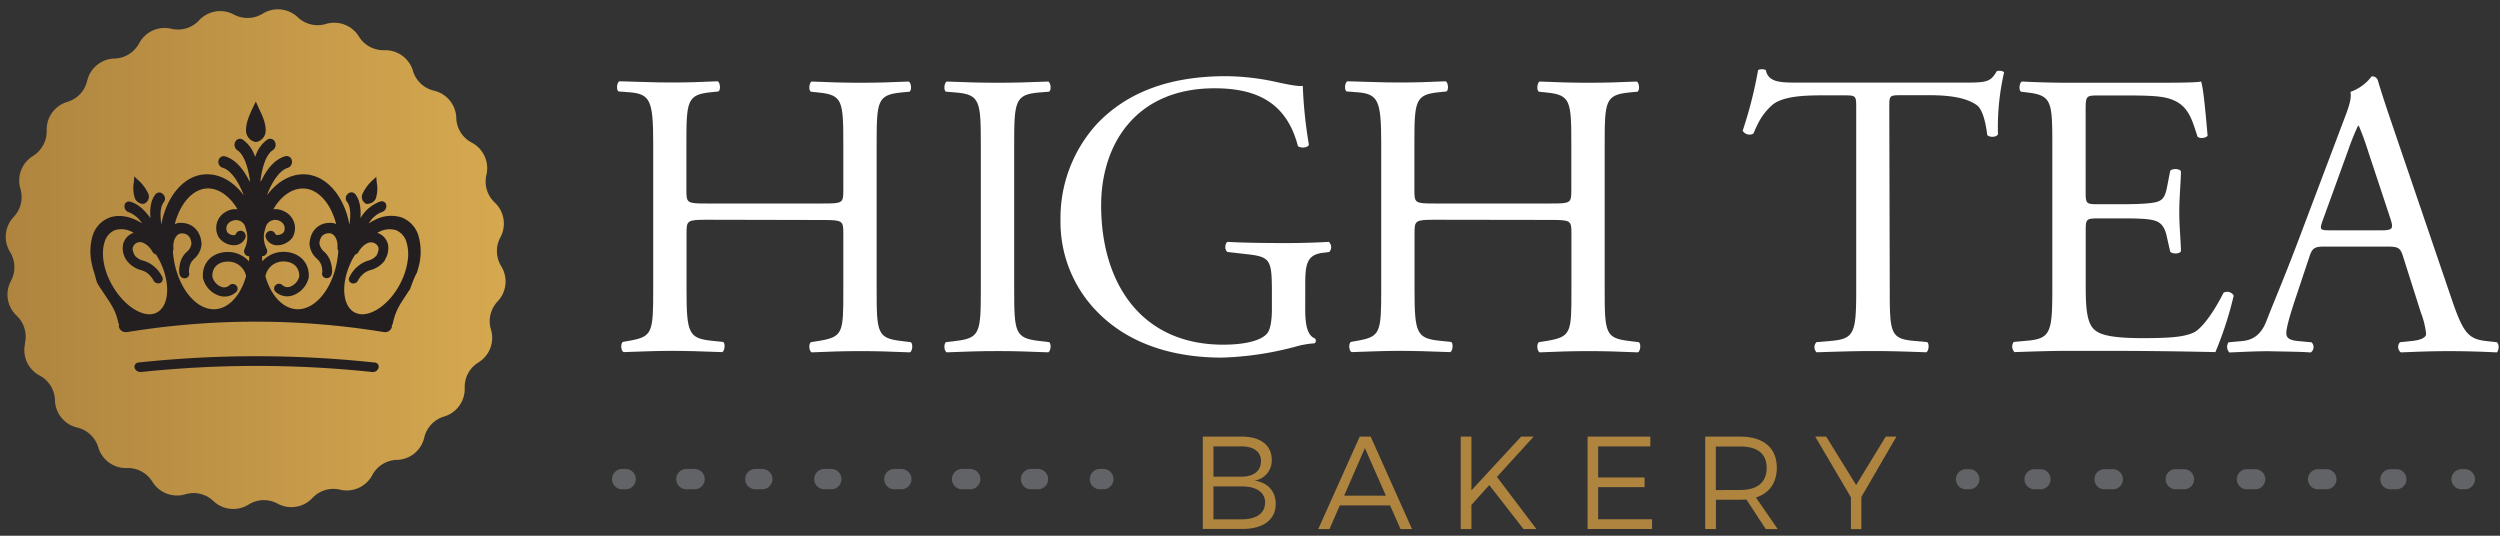 <svg id="Layer_1" data-name="Layer 1" xmlns="http://www.w3.org/2000/svg" xmlns:xlink="http://www.w3.org/1999/xlink" width="700" height="150" viewBox="0 0 700 150"><rect x="0" y="0" width="700" height="150" fill="#333333" stroke="none"/><defs><style>.cls-1{fill:#fff;}.cls-2{fill:#ae843f;}.cls-3{fill:#626366;}.cls-4{fill:url(#linear-gradient);}.cls-5{fill:#231f20;}</style><linearGradient id="linear-gradient" x1="1.64" y1="72.56" x2="141.48" y2="72.56" gradientUnits="userSpaceOnUse"><stop offset="0" stop-color="#ae843f"/><stop offset="1" stop-color="#d6a950"/></linearGradient></defs><title>logo-htb</title><path class="cls-1" d="M197.92,61.53c-5.46,0-5.69.23-5.69,3.64v16c0,12,.57,13.55,6.94,14.23l3.31.34c.68.46.45,2.5-.23,2.85-6.15-.23-10-.35-14.46-.35-4.89,0-8.76.23-13.2.35-.68-.35-.91-2.17-.23-2.85l1.93-.34c6.38-1.14,6.61-2.28,6.61-14.23v-41c0-12-.8-13.88-6.72-14.34l-3-.23c-.68-.45-.45-2.5.23-2.84,5.58.11,9.45.34,14.34.34,4.44,0,8.31-.11,13.21-.34.68.34.91,2.39.22,2.84l-2.16.23c-6.6.68-6.83,2.39-6.83,14.34V53.33c0,3.53.23,3.65,5.69,3.65h32.56c5.46,0,5.69-.12,5.69-3.65V40.24c0-12-.23-13.66-6.94-14.34l-2.17-.23c-.68-.45-.45-2.5.23-2.84,5.24.23,9.11.34,13.77.34,4.44,0,8.31-.11,13.43-.34.69.34.91,2.39.23,2.84l-2.39.23c-6.6.68-6.83,2.39-6.83,14.34v41c0,12,.23,13.43,6.83,14.23l2.73.34c.69.46.46,2.5-.22,2.85-5.47-.23-9.34-.35-13.78-.35-4.66,0-8.76.12-13.77.35-.68-.35-.91-2.17-.23-2.85l2.17-.34c6.94-1.14,6.94-2.28,6.94-14.23v-16c0-3.41-.23-3.64-5.69-3.64Z"/><path class="cls-1" d="M274.63,40.47c0-12.06-.22-14-6.94-14.57l-2.85-.23c-.68-.45-.45-2.5.23-2.84,5.69.23,9.56.34,14.34.34,4.56,0,8.43-.11,14.12-.34.68.34.91,2.39.23,2.84l-2.85.23c-6.72.57-6.94,2.51-6.94,14.57V81c0,12.07.22,13.66,6.94,14.46l2.85.34c.68.46.45,2.5-.23,2.85-5.69-.23-9.56-.35-14.12-.35-4.78,0-8.65.12-14.34.35-.68-.35-.91-2.17-.23-2.85l2.85-.34c6.72-.8,6.94-2.39,6.94-14.46Z"/><path class="cls-1" d="M365.46,86.68c0,4.56.69,7.29,2.73,8.09a.92.92,0,0,1-.11,1.36,25.56,25.56,0,0,0-5.58,1,89.08,89.08,0,0,1-20.37,3c-13.55,0-25.95-3.76-34.72-12.64a35.83,35.83,0,0,1-10.47-25.84,39.08,39.08,0,0,1,10.24-27c7.63-8,18.9-13.32,36.09-13.32a67.52,67.52,0,0,1,14.45,1.71c2.16.45,5.69,1.25,7.06,1a127,127,0,0,0,1.71,16.5c-.34.91-2.39,1-3.08.35-3.18-12.3-11.72-16.17-23.33-16.17-22.08,0-31.76,15.71-31.76,32.79,0,21.85,11.27,39,34.15,39,7.06,0,11.27-1.48,12.52-3.42.57-.79,1.14-2.84,1.14-6.49V82.13c0-9.56-.34-10.24-7.4-11l-5-.57c-.91-.45-.79-2.5,0-2.84,3.3.22,9.56.34,16.28.34,4.44,0,8.31-.12,12.06-.34a2,2,0,0,1,.12,2.84l-1.82.23c-4.78.57-4.9,3.75-4.9,9.56Z"/><path class="cls-1" d="M401.77,61.53c-5.47,0-5.7.23-5.7,3.64v16c0,12,.57,13.55,6.95,14.23l3.3.34c.68.46.45,2.5-.23,2.85-6.15-.23-10-.35-14.46-.35-4.89,0-8.76.23-13.2.35-.68-.35-.91-2.17-.23-2.85l1.94-.34c6.37-1.14,6.6-2.28,6.6-14.23v-41c0-12-.8-13.88-6.72-14.34l-3-.23c-.68-.45-.45-2.5.23-2.84,5.58.11,9.45.34,14.34.34,4.44,0,8.31-.11,13.21-.34.68.34.91,2.39.23,2.84l-2.17.23c-6.6.68-6.83,2.39-6.83,14.34V53.33c0,3.53.23,3.65,5.7,3.65h32.55c5.46,0,5.69-.12,5.69-3.65V40.24c0-12-.23-13.66-6.94-14.34l-2.17-.23c-.68-.45-.45-2.5.23-2.84,5.24.23,9.11.34,13.78.34,4.44,0,8.3-.11,13.43-.34.68.34.91,2.39.22,2.84l-2.39.23c-6.6.68-6.82,2.39-6.82,14.34v41c0,12,.22,13.43,6.82,14.23l2.74.34c.68.46.45,2.5-.23,2.85-5.47-.23-9.33-.35-13.77-.35-4.67,0-8.77.12-13.78.35-.68-.35-.91-2.17-.23-2.85l2.17-.34C440,94.31,440,93.17,440,81.22v-16c0-3.41-.23-3.64-5.69-3.64Z"/><path class="cls-1" d="M529.13,81.22c0,12,.22,13.66,6.83,14.23l3.64.34c.68.46.45,2.5-.23,2.85-6.49-.23-10.36-.35-14.91-.35s-8.54.12-15.82.35a2,2,0,0,1,0-2.85l4.1-.34c6.49-.57,7-2.28,7-14.23V30.34c0-3.53,0-3.64-3.41-3.64h-6.26c-4.9,0-11.16.23-14,2.84s-3.87,5-5.12,7.86a2.2,2.2,0,0,1-3-.8,119.1,119.1,0,0,0,4.32-17,2.84,2.84,0,0,1,2.16,0c.69,3.64,4.44,3.53,9.68,3.53h46.1c6.15,0,7.17-.23,8.88-3.19.57-.23,1.82-.11,2.05.34a68.66,68.66,0,0,0-1.71,17.31c-.46.91-2.39.91-3,.22-.34-2.84-1.14-7-2.85-8.31-2.61-1.93-6.94-2.84-13.2-2.84h-8.08c-3.42,0-3.3.11-3.3,3.87Z"/><path class="cls-1" d="M574.65,40.24c0-11.83-.23-13.54-6.94-14.34l-1.83-.23c-.68-.45-.45-2.5.23-2.84,4.9.23,8.77.34,13.43.34h21.4c7.29,0,14,0,15.37-.34C617,24.76,617.68,33,618.13,38c-.45.68-2.28.91-2.84.22-1.71-5.35-2.74-9.33-8.65-10.81-2.4-.57-6-.68-11-.68H587.4c-3.42,0-3.42.23-3.42,4.55V54c0,3.18.34,3.18,3.76,3.18h6.6c4.78,0,8.31-.22,9.68-.68s2.16-1.14,2.73-4l.91-4.67c.57-.68,2.5-.68,3,.11,0,2.74-.46,7.17-.46,11.5,0,4.1.46,8.42.46,10.93-.46.79-2.39.79-3,.11l-1-4.44c-.46-2-1.26-3.75-3.53-4.32-1.6-.46-4.33-.57-8.77-.57h-6.6c-3.42,0-3.76.11-3.76,3.07v16c0,6,.34,9.9,2.17,11.84,1.36,1.36,3.75,2.62,13.77,2.62,8.76,0,12.06-.46,14.57-1.71,2-1.14,5.12-5.12,8.08-11a2.1,2.1,0,0,1,2.85.79,99.61,99.61,0,0,1-5.13,15.83c-10.24-.23-20.37-.35-30.5-.35H579.54c-4.89,0-8.76.12-15.48.35a2.21,2.21,0,0,1-.22-2.85l3.75-.34c6.49-.57,7.06-2.28,7.06-14.23Z"/><path class="cls-1" d="M672.88,71.89c-.8-2.51-1.26-2.85-4.67-2.85H651c-2.85,0-3.53.34-4.33,2.73l-4,12c-1.71,5.13-2.5,8.2-2.5,9.45s.57,2,3.3,2.28l3.75.34a1.84,1.84,0,0,1-.22,2.85c-3-.23-6.49-.23-11.84-.35-3.76,0-7.86.23-10.93.35a2.25,2.25,0,0,1-.23-2.85l3.76-.34c2.73-.23,5.24-1.48,6.83-5.58,2-5.24,5.24-12.63,10-25.38l11.61-30.74c1.59-4.09,2.27-6.26,1.93-8.08a12.71,12.71,0,0,0,5.92-4.32,1.62,1.62,0,0,1,1.71,1c1.48,5,3.3,10.25,5,15.26l15.59,45.75c3.3,9.79,4.78,11.5,9.68,12.07l3.07.34c.8.57.57,2.39,0,2.85-4.67-.23-8.65-.35-13.77-.35-5.47,0-9.79.23-13.09.35a1.91,1.91,0,0,1-.23-2.85l3.3-.34c2.39-.23,4-.91,4-2a23.34,23.34,0,0,0-1.48-6ZM650.34,61.76c-.91,2.61-.8,2.73,2.39,2.73h14c3.3,0,3.53-.46,2.5-3.53l-6.14-18.55a75.46,75.46,0,0,0-2.62-7.18h-.23A70.37,70.37,0,0,0,657.51,42Z"/><path class="cls-2" d="M356.09,128.72a5.69,5.69,0,0,1-4.81,5.85c3.74.55,5.92,3,5.92,6.54,0,4.4-3.47,7-9.36,7H336.78V122.25H347.7C352.91,122.25,356.09,124.65,356.09,128.72Zm-3,.45c0-2.67-2-4.18-5.51-4.18h-7.81v8.47h7.81C351,133.46,353.06,131.9,353.06,129.17Zm1.15,11.57c0-2.88-2.44-4.58-6.66-4.55h-7.81v9.22h7.81C351.77,145.44,354.21,143.74,354.21,140.74Z"/><path class="cls-2" d="M389.23,141.52H375.14l-2.89,6.62h-3.14l11.61-25.89h3.07l11.58,25.89h-3.22Zm-1.18-2.74-5.88-13.31-5.81,13.31Z"/><path class="cls-2" d="M426.58,148.14,417,135.82l-5,5.55v6.77h-3V122.25h3V137.3l13.91-15.05h3.51l-10.28,11.28,11.06,14.61Z"/><path class="cls-2" d="M462.09,122.25V125H447.48v8.69h13v2.7h-13v9h15.09v2.73H444.52V122.25Z"/><path class="cls-2" d="M494.41,148.14,489,139.86c-.52,0-1.07.07-1.66.07h-6.88v8.21h-3V122.25h9.84c6.47,0,10.21,3.18,10.21,8.69,0,4.26-2.11,7.18-5.85,8.36l6.1,8.84Zm-7.1-10.95c4.69,0,7.36-2.1,7.36-6.17s-2.67-6-7.36-6h-6.88v12.2Z"/><path class="cls-2" d="M521.18,139.15v9h-2.92v-8.91l-10-17h3.07l8.39,13.57L528,122.25h3Z"/><path class="cls-3" d="M175,137h-.95a2.85,2.85,0,0,1,0-5.69H175a2.85,2.85,0,1,1,0,5.69Z"/><path class="cls-3" d="M290.79,137h-1.93a2.85,2.85,0,1,1,0-5.69h1.93a2.85,2.85,0,0,1,0,5.69Zm-19.3,0h-1.93a2.85,2.85,0,1,1,0-5.69h1.93a2.85,2.85,0,1,1,0,5.69Zm-19.3,0h-1.93a2.85,2.85,0,0,1,0-5.69h1.93a2.85,2.85,0,1,1,0,5.69Zm-19.29,0H231a2.85,2.85,0,1,1,0-5.69h1.93a2.85,2.85,0,0,1,0,5.69Zm-19.3,0h-1.93a2.85,2.85,0,1,1,0-5.69h1.93a2.85,2.85,0,0,1,0,5.69Zm-19.3,0h-1.93a2.85,2.85,0,1,1,0-5.69h1.93a2.85,2.85,0,1,1,0,5.69Z"/><path class="cls-3" d="M309.11,137h-.95a2.85,2.85,0,1,1,0-5.69h.95a2.85,2.85,0,0,1,0,5.69Z"/><path class="cls-3" d="M551.58,137h-.94a2.82,2.82,0,1,1,0-5.63h.94a2.82,2.82,0,0,1,0,5.63Z"/><path class="cls-3" d="M671.15,137h-2a2.82,2.82,0,0,1,0-5.63h2a2.82,2.82,0,0,1,0,5.63Zm-19.93,0h-2a2.82,2.82,0,1,1,0-5.63h2a2.82,2.82,0,1,1,0,5.63Zm-19.93,0h-2a2.82,2.82,0,1,1,0-5.63h2a2.82,2.82,0,1,1,0,5.63Zm-19.93,0h-2a2.82,2.82,0,1,1,0-5.63h2a2.82,2.82,0,1,1,0,5.63Zm-19.93,0h-2a2.82,2.82,0,1,1,0-5.63h2a2.82,2.82,0,1,1,0,5.63Zm-19.92,0h-2a2.82,2.82,0,0,1,0-5.63h2a2.82,2.82,0,0,1,0,5.63Z"/><path class="cls-3" d="M690,137h-.94a2.82,2.82,0,0,1,0-5.63H690a2.82,2.82,0,1,1,0,5.63Z"/><path class="cls-4" d="M59.83,140.36l-.2-.18A8,8,0,0,0,52,138.37l-.25.07a8.08,8.08,0,0,1-9-3.43l-.14-.22a8.07,8.07,0,0,0-6.95-3.74h-.26a8.06,8.06,0,0,1-7.83-5.64l-.08-.25a8.07,8.07,0,0,0-5.74-5.41l-.25-.06a8.09,8.09,0,0,1-6.11-7.49v-.26a8.09,8.09,0,0,0-4.14-6.71l-.23-.12A8.06,8.06,0,0,1,7,96.3L7,96a8.08,8.08,0,0,0-2.27-7.55l-.19-.18A8.07,8.07,0,0,1,3,78.77l.12-.23a8.07,8.07,0,0,0-.24-7.88l-.13-.22a8.06,8.06,0,0,1,1-9.61l.18-.2A8.05,8.05,0,0,0,5.75,53l-.07-.25a8.07,8.07,0,0,1,3.43-9l.22-.14a8.1,8.1,0,0,0,3.74-6.95v-.26a8.07,8.07,0,0,1,5.65-7.83l.25-.08a8.05,8.05,0,0,0,5.41-5.74l.06-.25a8.08,8.08,0,0,1,7.48-6.11h.26a8.07,8.07,0,0,0,6.71-4.14l.13-.23a8.06,8.06,0,0,1,8.81-4l.25.06a8.07,8.07,0,0,0,7.56-2.27l.18-.19A8.05,8.05,0,0,1,65.34,4l.23.12a8.09,8.09,0,0,0,7.89-.24l.22-.13a8.08,8.08,0,0,1,9.61,1l.19.18a8.08,8.08,0,0,0,7.68,1.81l.25-.07a8.08,8.08,0,0,1,9,3.43l.14.22a8.07,8.07,0,0,0,6.94,3.74h.26a8.08,8.08,0,0,1,7.84,5.65l.07.25a8.08,8.08,0,0,0,5.75,5.41l.25.06a8.06,8.06,0,0,1,6.1,7.48v.27A8.08,8.08,0,0,0,132,39.89l.23.12a8.09,8.09,0,0,1,4,8.81l-.06.25a8.07,8.07,0,0,0,2.27,7.56l.19.18a8.08,8.08,0,0,1,1.54,9.53l-.12.23a8.07,8.07,0,0,0,.24,7.89l.13.22a8.07,8.07,0,0,1-1,9.61l-.17.19a8.08,8.08,0,0,0-1.82,7.68l.08.25a8.08,8.08,0,0,1-3.43,9l-.22.14a8,8,0,0,0-3.74,6.94v.26a8.07,8.07,0,0,1-5.64,7.84l-.25.07a8.08,8.08,0,0,0-5.41,5.75l-.06.25a8.07,8.07,0,0,1-7.49,6.1h-.26a8.11,8.11,0,0,0-6.71,4.15l-.12.23a8.09,8.09,0,0,1-8.81,4l-.26-.06a8.06,8.06,0,0,0-7.55,2.27l-.18.19a8.08,8.08,0,0,1-9.54,1.54l-.23-.12a8,8,0,0,0-7.88.24l-.22.13A8.08,8.08,0,0,1,59.83,140.36Z"/><path class="cls-5" d="M39.52,104.14A1.71,1.71,0,0,1,37.68,103a1.2,1.2,0,0,1,1.13-1.5,310.16,310.16,0,0,1,66,0A1.19,1.19,0,0,1,106,103a1.7,1.7,0,0,1-1.83,1.16,307.41,307.41,0,0,0-64.62,0M26.38,76.36a21.6,21.6,0,0,1-.8-3.14,15.59,15.59,0,0,1,.29-7,7.85,7.85,0,0,1,4.65-5.24c2.81-1.07,6.16-.4,9.25,1.56a7.76,7.76,0,0,0-3.67-3.11,1.72,1.72,0,0,1-1.24-1.87,1.25,1.25,0,0,1,1.64-1.08c1.84.52,3.55,1.87,5.26,4.1l.36.51v0c-.24-3,.22-5.21,1.45-6.73a1.4,1.4,0,0,1,2.07,0,1.64,1.64,0,0,1,.24,2.21c-.89,1.09-1.14,3.15-.74,6l.07.38,0-.27C46.69,54.85,51.67,48.78,58,48.8c3.69,0,7.16,2,9.8,5.31l.41.54-.13-.4c-1.58-4-3.7-6.7-5.74-7.27a1.71,1.71,0,0,1-1.16-2A1.46,1.46,0,0,1,63,43.77c2.43.7,4.56,2.82,6.27,5.87l.62,1.24.08-.52-.2-1.15c-.7-3.72-1.82-6.17-3.32-7.15a1.85,1.85,0,0,1-.58-2.35,1.46,1.46,0,0,1,2.12-.6,9.29,9.29,0,0,1,3.17,4.06l.28.73.4-1a9,9,0,0,1,3-3.81,1.47,1.47,0,0,1,2.13.6,1.84,1.84,0,0,1-.58,2.35c-1.55,1-2.66,3.57-3.31,7.47l-.14.81.06.56.76-1.44c1.64-3,3.73-5,6.09-5.69A1.49,1.49,0,0,1,81.73,45a1.76,1.76,0,0,1-1.14,2c-2,.57-4.12,3.25-5.69,7.26l-.15.41.44-.56c2.61-3.26,6.07-5.31,9.75-5.31,6,0,10.84,5.46,12.58,12.6l.31,1.48.07-.39c.37-2.86.15-4.92-.76-6a1.61,1.61,0,0,1,.21-2.18,1.43,1.43,0,0,1,2.09,0c1.21,1.52,1.69,3.74,1.48,6.73v0l.37-.53a10.38,10.38,0,0,1,5.22-4.1,1.28,1.28,0,0,1,1.66,1.08,1.75,1.75,0,0,1-1.23,1.88,7.15,7.15,0,0,0-3.37,2.7l-.36.51.57-.36a9.34,9.34,0,0,1,1.16-.63,9.7,9.7,0,0,1,7.59-.68,7.91,7.91,0,0,1,4.68,5.24,16.33,16.33,0,0,1,0,8.57l-.46,1.62,0,0c-1,1.66-1.87,4.69-2.09,4.89s-.89,1.31-.89,1.31c-2,3-3,4.51-3.79,8a1.17,1.17,0,0,1-.2.48l-.06.05v.08a1.44,1.44,0,0,1-.06.61A2,2,0,0,1,107.61,93,223.09,223.09,0,0,0,35.5,93a1.94,1.94,0,0,1-.34,0,2,2,0,0,1-1.81-1.28,1.76,1.76,0,0,1-.06-.64l.06-.21-.17-.37c-.79-3.45-1.8-4.94-3.85-8,0,0-.68-1-.87-1.31a22.59,22.59,0,0,1-1.33-2.14M41.88,88a4.24,4.24,0,0,0,1.47-.25C47,86.48,48,80.48,45.17,74a25.1,25.1,0,0,0-1.49-2.75,1.63,1.63,0,0,1-1-.77c-1.07-1.93-3-3.13-4.25-2.54a2.19,2.19,0,0,0-1.25,1.35,1.76,1.76,0,0,0,0,.76,4.56,4.56,0,0,0,.56,1.48A4.45,4.45,0,0,0,40.19,73,8.38,8.38,0,0,1,43,74.49a8.91,8.91,0,0,1,2.56,3.34,1.85,1.85,0,0,1,0,.23,1.18,1.18,0,0,1-1,1.27,1.51,1.51,0,0,1-1.67-1,6.93,6.93,0,0,0-1.62-1.85,5.49,5.49,0,0,0-1.8-.86,7.4,7.4,0,0,1-4-2.69l-.08-.13a5.75,5.75,0,0,1-.91-4.44,4.42,4.42,0,0,1,2.5-3,4.21,4.21,0,0,1,.43-.17,6.36,6.36,0,0,0-5.24-.75,5.09,5.09,0,0,0-2.89,3.34c-1,3.12-.32,7.39,1.69,11.29C33.76,84.47,38.34,88,41.88,88Zm59.8,0a8.19,8.19,0,0,0,2.6-.65c3-1.32,6-4.33,7.93-8.24a19.55,19.55,0,0,0,1.9-5.86,11.82,11.82,0,0,0-.3-5.46,5.1,5.1,0,0,0-2.93-3.34,6.31,6.31,0,0,0-4.75.49l-.52.28.47.15a4.42,4.42,0,0,1,2.54,3,6,6,0,0,1-.88,4.43l0,.08,0,.06a7.31,7.31,0,0,1-4,2.68,5.47,5.47,0,0,0-1.78.87,6.65,6.65,0,0,0-1.62,1.86,1.51,1.51,0,0,1-1.66,1,1.19,1.19,0,0,1-1-1.27,1.89,1.89,0,0,1,.05-.23,8.68,8.68,0,0,1,2.53-3.34A8.37,8.37,0,0,1,103,73a4.58,4.58,0,0,0,2.43-1.47,4.05,4.05,0,0,0,.52-1.48,1.6,1.6,0,0,0,0-.76A2,2,0,0,0,104.63,68c-1.22-.59-3.17.59-4.24,2.54a1.55,1.55,0,0,1-.85.71l-.08,0-.75,1.28c-.28.51-.51,1-.72,1.5-2.82,6.47-1.78,12.46,1.9,13.7A4.68,4.68,0,0,0,101.68,88ZM59.85,86.59c3.75,0,7-3.21,8.71-8.16l.32-1,0-.24a5.1,5.1,0,0,0-5-3.94c-2.84,0-4.5,1.65-4.42,4.19A4.16,4.16,0,0,0,62,80.33a2.16,2.16,0,0,0,2.24-.46,1.36,1.36,0,0,1,1.9.06,1.27,1.27,0,0,1,0,1.83,4.82,4.82,0,0,1-4.89,1,6.89,6.89,0,0,1-4.44-5l0-.12,0-.09c-.25-4,2.65-7,7-7a7.92,7.92,0,0,1,5.59,2.3l.29.35.08-.79,0-.66h-.2a1.28,1.28,0,0,1-.54-.18,1.44,1.44,0,0,1-.53-1.9,7.41,7.41,0,0,0,.67-4.25v-.05l-.33-1.27-.29-.95,0,0a2.78,2.78,0,0,0-3.78-1.2A2.23,2.23,0,0,0,63.37,64a2.85,2.85,0,0,0,.24,1,2.51,2.51,0,0,0,1.87.86.59.59,0,0,0,.57-.38A1.41,1.41,0,0,1,68,64.77a1.49,1.49,0,0,1,.66,1.94,3.35,3.35,0,0,1-2.86,1.94,5.23,5.23,0,0,1-4.48-2.12l-.11-.12-.06-.15a5.14,5.14,0,0,1,2.17-7,5.22,5.22,0,0,1,2.16-.69h1l-.13-.25c-2.09-3.35-5-5.56-8.13-5.56C54,52.78,50.46,57,49,62.54l0,.21.51-.21a3.83,3.83,0,0,1,1.12-.14c3.32,0,5.6,2.35,5.8,5.85v.13a6,6,0,0,1-2.06,4.08A4.24,4.24,0,0,0,53.28,74a5.24,5.24,0,0,0-.36,2.29,1.23,1.23,0,0,1-.88,1.6,1.46,1.46,0,0,1-1.71-.94,3.31,3.31,0,0,1-.16-.82,9.28,9.28,0,0,1,.47-3.16,6.21,6.21,0,0,1,1.66-2.45,3.49,3.49,0,0,0,1.3-2.33c-.15-1.85-1.08-2.84-2.76-2.84-1.42,0-2.46,1.87-2.29,4a1.52,1.52,0,0,1,0,.57l-.12.21,0,.61C49.26,79.85,54.46,86.57,59.85,86.59Zm23.53,0c5.39,0,10.53-6.74,11.32-15.89l0-.63-.14-.21a1.23,1.23,0,0,1-.07-.55c.18-2.15-.86-4-2.3-4-1.68,0-2.62,1-2.75,2.83a3.6,3.6,0,0,0,1.33,2.33,6.51,6.51,0,0,1,1.66,2.44A9.33,9.33,0,0,1,93,76.09a4.55,4.55,0,0,1-.17.82,1.44,1.44,0,0,1-1.71.94,1.26,1.26,0,0,1-.88-1.62,5.55,5.55,0,0,0-.37-2.29,4.92,4.92,0,0,0-1.11-1.48,6,6,0,0,1-2.09-4.08v-.13c.16-3.5,2.44-5.89,5.76-5.85a4.53,4.53,0,0,1,1.12.12l.51.21,0-.21c-1.46-5.55-5-9.74-9.24-9.74-3.08,0-6,2.09-8,5.34l-.28.47h0a5.5,5.5,0,0,1,3.24.69,5.18,5.18,0,0,1,2.23,7l-.08.15-.08.12a5.33,5.33,0,0,1-4.49,2.12,3.39,3.39,0,0,1-2.86-1.94,1.45,1.45,0,0,1,.66-1.94,1.39,1.39,0,0,1,1.89.66.59.59,0,0,0,.6.35,2.38,2.38,0,0,0,1.85-.85,3.06,3.06,0,0,0,.22-1,2.23,2.23,0,0,0-1.37-2.05,2.59,2.59,0,0,0-2.11-.2,2.67,2.67,0,0,0-1.65,1.4l-.18.41-.24.89L74,65l-.06.37a7.31,7.31,0,0,0,.7,4.25,1.42,1.42,0,0,1-.52,1.91,1,1,0,0,1-.51.17h-.22v.67l.09.79.3-.35a7.91,7.91,0,0,1,5.56-2.3c4.42,0,7.33,3,7.11,7l0,.09v.09a7,7,0,0,1-4.4,5,4.84,4.84,0,0,1-4.91-1,1.27,1.27,0,0,1,0-1.82,1.36,1.36,0,0,1,1.9-.06,2.13,2.13,0,0,0,2.23.45,4.14,4.14,0,0,0,2.53-2.85c.05-2.54-1.65-4.2-4.46-4.2a5.08,5.08,0,0,0-5,4l0,.24.31,1C76.38,83.38,79.64,86.57,83.38,86.59ZM40.1,57.09a2.63,2.63,0,0,1-2.3-1.48A9.41,9.41,0,0,1,37.48,51l.11-1.45v-.17l.81.8a11.46,11.46,0,0,1,3.2,4.24A2.16,2.16,0,0,1,40.44,57,1.11,1.11,0,0,1,40.1,57.09Zm62.82,0a2.33,2.33,0,0,1-.34,0,2.15,2.15,0,0,1-1.17-2.58,11.32,11.32,0,0,1,3.17-4.25l.69-.67.08-.11.14,1.62a9.3,9.3,0,0,1-.29,4.57A2.66,2.66,0,0,1,102.92,57.08ZM71.64,39.77a3.29,3.29,0,0,1-2.75-3c-.08-2.46,1-4.66,2.08-7l.57-1.14.09-.2.94,2.12c1,2,1.9,4.06,1.81,6.25A3.23,3.23,0,0,1,71.64,39.77Z"/></svg>